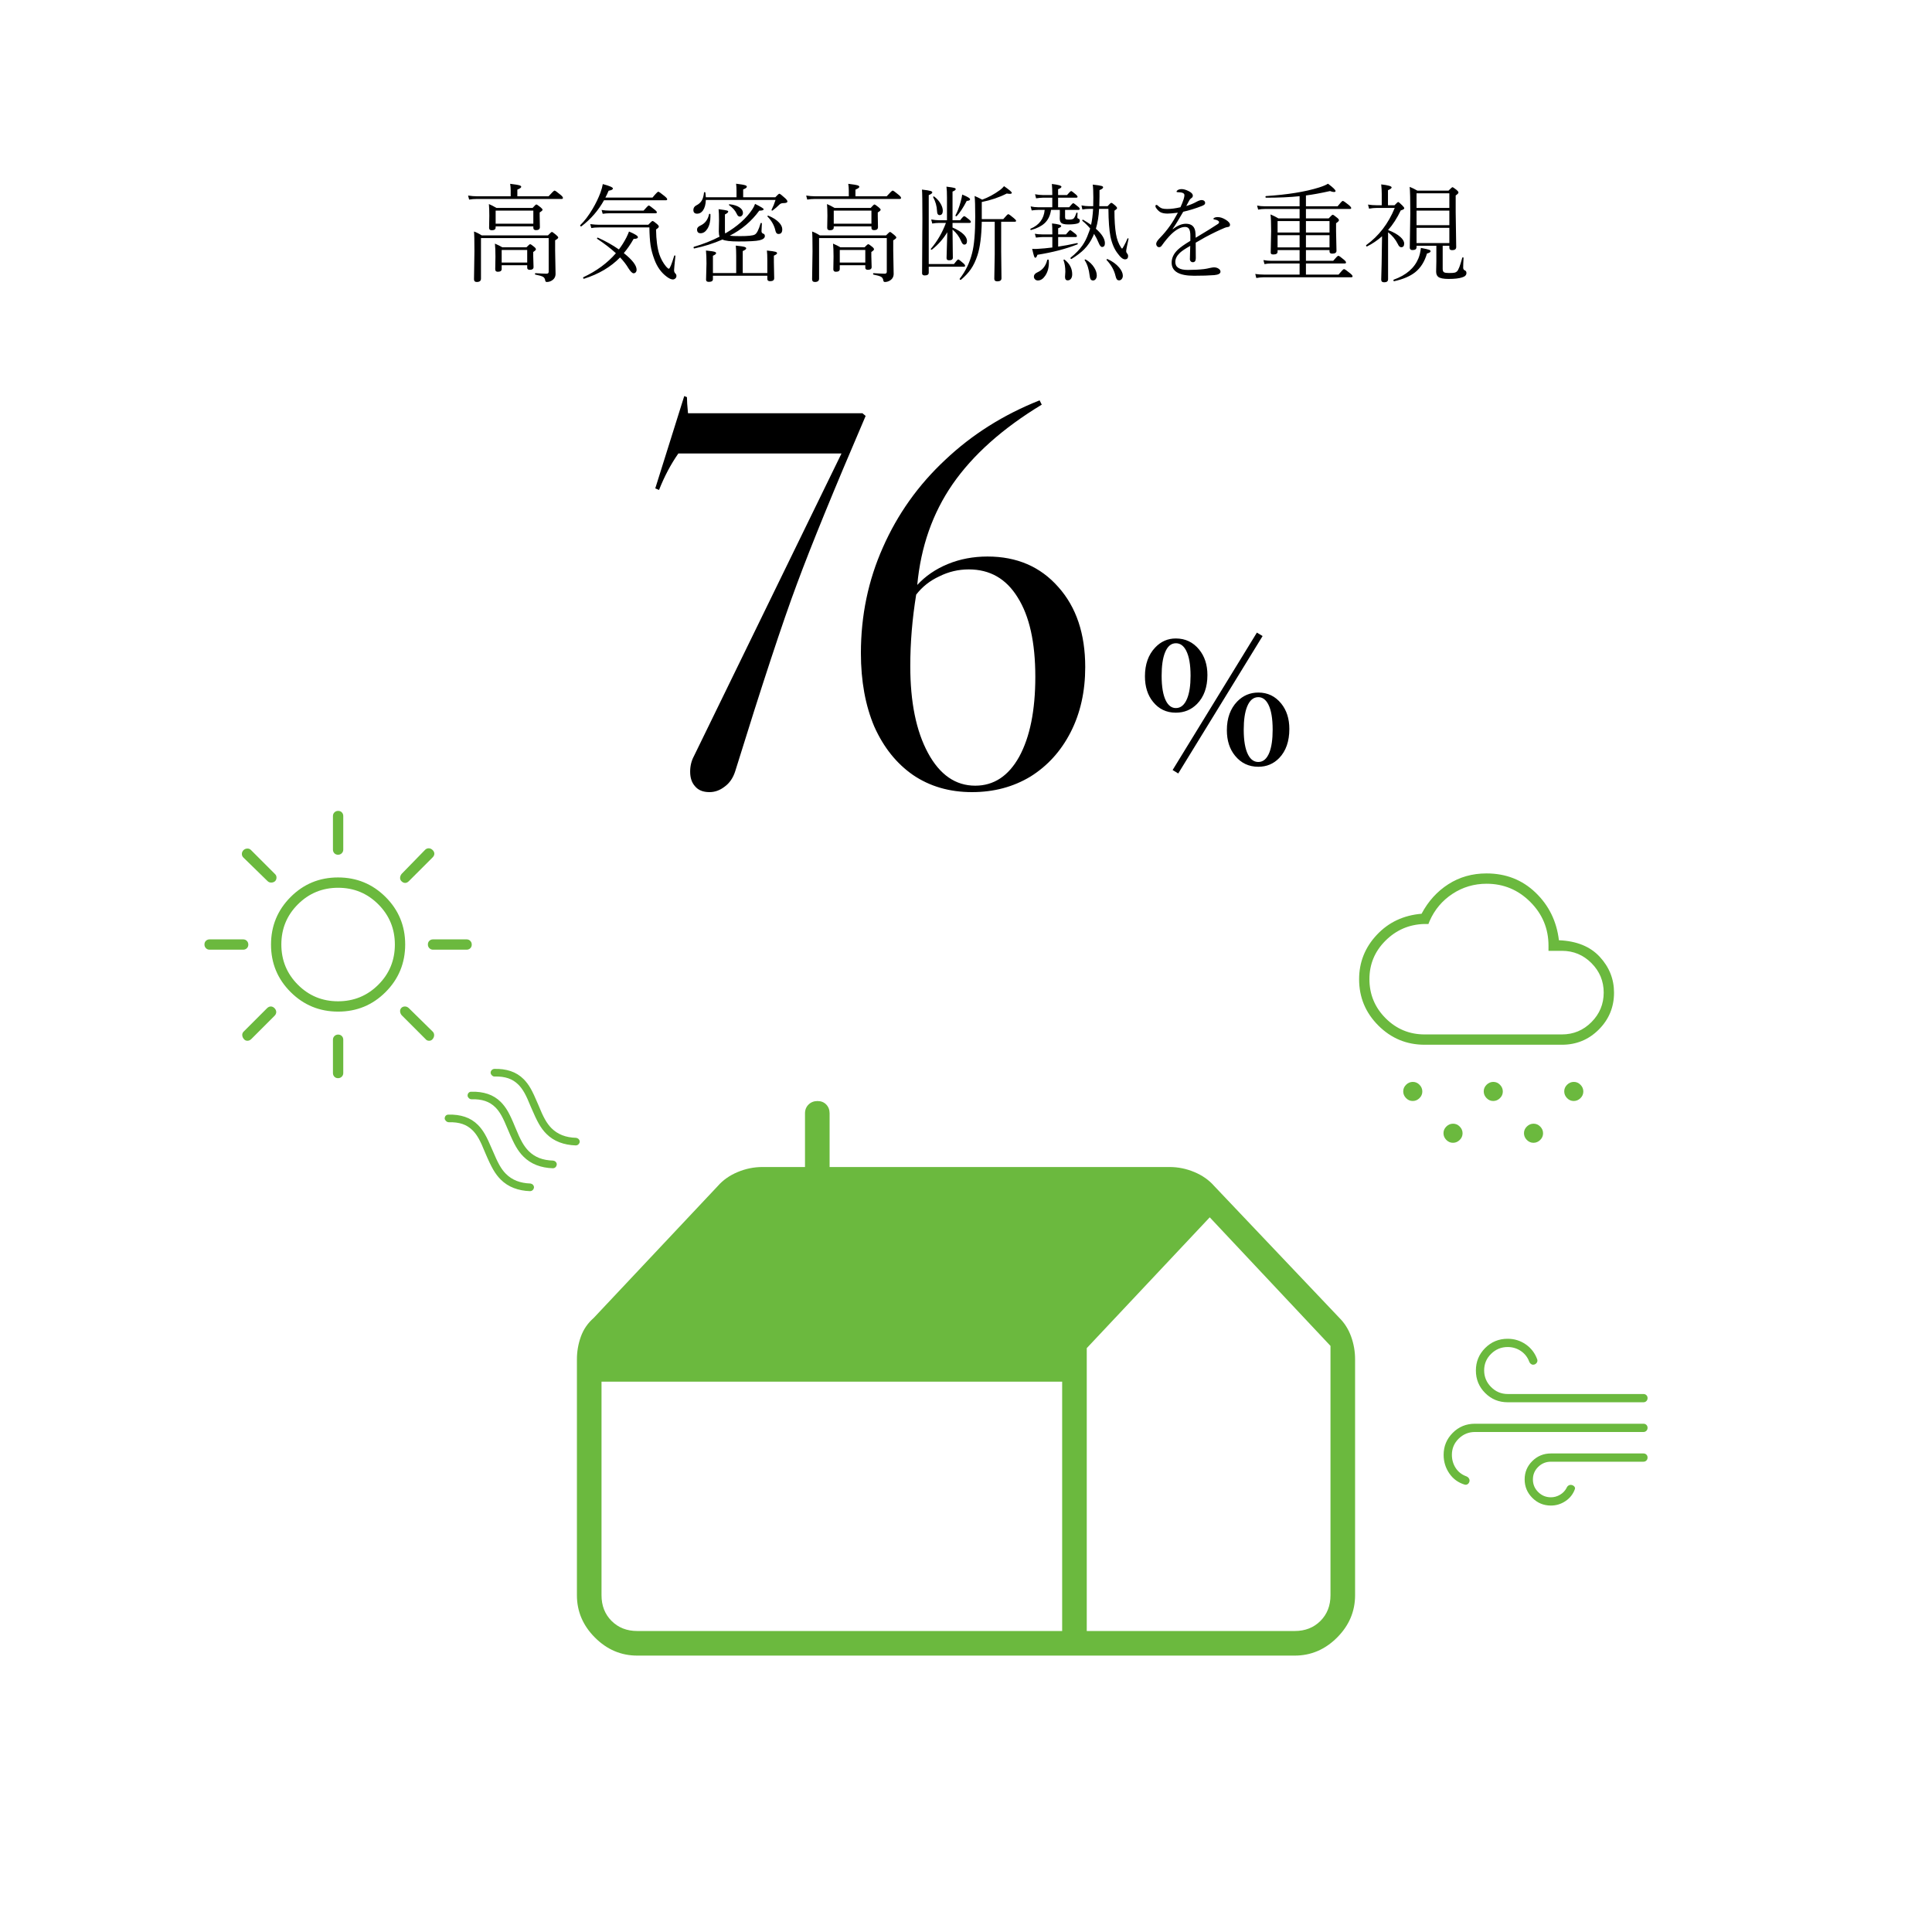 <svg width="360" height="360" viewBox="0 0 360 360" fill="none" xmlns="http://www.w3.org/2000/svg">
<rect x="0" y="0" width="360" height="360" fill="#333333" stroke="none"/>
<g clip-path="url(#clip0_215_558)">
<rect width="360" height="360" fill="white"/>
<path d="M98.236 49.418H93.481V50.121C93.481 50.466 93.24 50.639 92.758 50.639C92.439 50.639 92.279 50.486 92.279 50.18L92.318 47.797C92.318 46.755 92.286 45.954 92.221 45.395C92.781 45.635 93.24 45.863 93.598 46.078H98.1C98.471 45.694 98.695 45.502 98.773 45.502C98.891 45.502 99.144 45.668 99.535 46C99.75 46.169 99.857 46.322 99.857 46.459C99.857 46.576 99.691 46.742 99.359 46.957V47.719L99.418 49.76C99.418 50.105 99.184 50.277 98.715 50.277C98.396 50.277 98.236 50.144 98.236 49.877V49.418ZM98.236 48.92V46.576H93.481V48.92H98.236ZM99.379 42.182H92.357V42.377C92.357 42.728 92.117 42.904 91.635 42.904C91.303 42.904 91.137 42.758 91.137 42.465L91.176 40.199C91.176 39.281 91.15 38.555 91.098 38.022C91.488 38.184 91.96 38.425 92.514 38.744H99.242C99.62 38.315 99.851 38.1 99.936 38.1C100.033 38.1 100.294 38.272 100.717 38.617C100.971 38.825 101.098 38.982 101.098 39.086C101.098 39.203 100.919 39.369 100.561 39.584V40.287L100.6 42.328C100.6 42.699 100.359 42.885 99.877 42.885C99.545 42.885 99.379 42.738 99.379 42.445V42.182ZM99.379 41.684V39.242H92.357V41.684H99.379ZM95.16 36.576V35.531C95.16 35.095 95.128 34.669 95.062 34.252C95.961 34.356 96.55 34.454 96.83 34.545C97.025 34.61 97.123 34.701 97.123 34.818C97.123 34.962 96.882 35.134 96.4 35.336V36.576H102.221C102.859 35.867 103.227 35.512 103.324 35.512C103.448 35.512 103.819 35.772 104.438 36.293C104.743 36.54 104.896 36.736 104.896 36.879C104.896 37.009 104.812 37.074 104.643 37.074H88.861C88.334 37.074 87.852 37.113 87.416 37.191L87.221 36.44C87.82 36.531 88.367 36.576 88.861 36.576H95.16ZM89.76 43.861H102.104C102.514 43.432 102.758 43.217 102.836 43.217C102.921 43.217 103.188 43.406 103.637 43.783C103.891 43.998 104.018 44.158 104.018 44.262C104.018 44.385 103.826 44.558 103.441 44.779V46.703L103.52 51.02C103.52 51.586 103.272 52.012 102.777 52.299C102.504 52.462 102.204 52.543 101.879 52.543C101.723 52.543 101.628 52.455 101.596 52.279C101.557 51.947 101.417 51.713 101.176 51.576C100.935 51.44 100.463 51.303 99.76 51.166C99.708 51.153 99.682 51.111 99.682 51.039C99.682 50.948 99.714 50.902 99.779 50.902C100.788 50.967 101.475 51 101.84 51C102.107 51 102.24 50.88 102.24 50.639V44.359H89.623V51.918C89.623 52.335 89.363 52.543 88.842 52.543C88.497 52.543 88.324 52.37 88.324 52.025L88.402 46.84C88.402 44.841 88.376 43.607 88.324 43.139C88.799 43.308 89.278 43.549 89.76 43.861ZM115.32 46.478C115.822 45.834 116.29 45.089 116.727 44.242C116.961 43.76 117.12 43.393 117.205 43.139C118.312 43.607 118.865 43.956 118.865 44.184C118.865 44.405 118.598 44.516 118.064 44.516C117.492 45.525 116.883 46.407 116.238 47.162C117.827 48.425 118.621 49.457 118.621 50.258C118.621 50.466 118.562 50.632 118.445 50.756C118.341 50.867 118.214 50.922 118.064 50.922C117.817 50.922 117.495 50.609 117.098 49.984C116.72 49.333 116.202 48.66 115.545 47.963C113.813 49.747 111.574 51.072 108.826 51.938C108.813 51.938 108.803 51.938 108.797 51.938C108.706 51.938 108.66 51.872 108.66 51.742C108.66 51.697 108.673 51.667 108.699 51.654C111.173 50.495 113.195 49.005 114.764 47.182C113.781 46.283 112.622 45.391 111.287 44.506C111.261 44.493 111.248 44.47 111.248 44.438C111.248 44.333 111.297 44.281 111.395 44.281C111.408 44.281 111.417 44.285 111.424 44.291C112.843 44.929 114.142 45.658 115.32 46.478ZM112.801 36.82H121.58C122.186 36.085 122.547 35.717 122.664 35.717C122.762 35.717 123.149 35.99 123.826 36.537C124.158 36.81 124.324 37.006 124.324 37.123C124.324 37.253 124.236 37.318 124.061 37.318H112.547C111.486 39.226 110.083 40.844 108.338 42.172C108.325 42.178 108.312 42.182 108.299 42.182C108.169 42.182 108.104 42.12 108.104 41.996C108.104 41.977 108.11 41.96 108.123 41.947C108.904 41.199 109.669 40.193 110.418 38.93C111.023 37.908 111.512 36.898 111.883 35.902C112.104 35.284 112.251 34.75 112.322 34.301C113.579 34.633 114.207 34.906 114.207 35.121C114.207 35.31 113.94 35.45 113.406 35.541C113.204 36.029 113.003 36.456 112.801 36.82ZM112.303 39.838L112.098 39.125C112.579 39.203 113.081 39.242 113.602 39.242H119.92C120.473 38.604 120.799 38.285 120.896 38.285C120.981 38.285 121.336 38.539 121.961 39.047C122.254 39.275 122.4 39.447 122.4 39.565C122.4 39.682 122.309 39.74 122.127 39.74H113.602C113.172 39.74 112.739 39.773 112.303 39.838ZM125.623 47.68C125.643 47.595 125.691 47.566 125.77 47.592C125.828 47.611 125.854 47.657 125.848 47.728C125.685 49.272 125.604 50.141 125.604 50.336C125.604 50.59 125.678 50.792 125.828 50.941C125.971 51.065 126.043 51.225 126.043 51.42C126.043 51.615 125.968 51.778 125.818 51.908C125.688 52.019 125.542 52.074 125.379 52.074C125.086 52.074 124.721 51.915 124.285 51.596C123.23 50.834 122.443 49.74 121.922 48.315C121.59 47.435 121.355 46.557 121.219 45.678C121.095 44.812 121.023 43.712 121.004 42.377H111.639C111.053 42.377 110.568 42.416 110.184 42.494L109.979 41.762C110.643 41.84 111.189 41.879 111.619 41.879H120.799C121.242 41.41 121.502 41.176 121.58 41.176C121.71 41.176 121.99 41.365 122.42 41.742C122.648 41.938 122.762 42.097 122.762 42.221C122.762 42.357 122.589 42.536 122.244 42.758C122.277 44.711 122.482 46.257 122.859 47.397C123.146 48.243 123.566 49.001 124.119 49.672C124.354 49.939 124.523 50.072 124.627 50.072C124.809 50.072 125.141 49.275 125.623 47.68ZM135.139 43.5C137.385 42.191 139.064 40.697 140.178 39.018C140.399 38.692 140.572 38.35 140.695 37.992C141.763 38.526 142.297 38.855 142.297 38.978C142.297 39.161 142.023 39.252 141.477 39.252C140.038 41.225 138.205 42.781 135.979 43.92C136.337 43.972 136.971 43.998 137.883 43.998C139.374 43.998 140.288 43.904 140.627 43.715C141.005 43.539 141.369 42.839 141.721 41.615C141.74 41.563 141.779 41.537 141.838 41.537C141.923 41.537 141.965 41.576 141.965 41.654C141.919 42.507 141.896 42.979 141.896 43.07C141.896 43.305 141.997 43.458 142.199 43.529C142.414 43.594 142.521 43.747 142.521 43.988C142.521 44.353 142.183 44.617 141.506 44.779C140.874 44.922 139.572 44.994 137.6 44.994C136.096 44.994 135.103 44.874 134.621 44.633C132.967 45.355 131.219 45.909 129.377 46.293C129.286 46.306 129.24 46.241 129.24 46.098C129.24 46.039 129.26 46.003 129.299 45.99C131.005 45.495 132.6 44.864 134.084 44.096C133.986 43.855 133.938 43.529 133.938 43.119L133.977 41.098C133.977 40.121 133.951 39.415 133.898 38.978C134.751 39.089 135.279 39.174 135.48 39.232C135.624 39.272 135.695 39.333 135.695 39.418C135.695 39.587 135.49 39.766 135.08 39.955V43.08C135.08 43.275 135.1 43.415 135.139 43.5ZM131.525 36.762H137.238V35.56C137.238 35.053 137.212 34.61 137.16 34.232C138.039 34.337 138.612 34.434 138.879 34.525C139.068 34.59 139.162 34.682 139.162 34.799C139.162 34.962 138.934 35.128 138.479 35.297V36.762H144.465C144.875 36.319 145.126 36.098 145.217 36.098C145.334 36.098 145.702 36.381 146.32 36.947C146.587 37.195 146.721 37.393 146.721 37.543C146.721 37.745 146.473 37.846 145.979 37.846C145.673 37.846 145.432 37.93 145.256 38.1C144.885 38.477 144.452 38.852 143.957 39.223C143.938 39.236 143.915 39.242 143.889 39.242C143.804 39.242 143.762 39.206 143.762 39.135C143.762 39.115 143.765 39.099 143.771 39.086C144.064 38.507 144.309 37.898 144.504 37.26H131.525C131.493 38.1 131.314 38.751 130.988 39.213C130.702 39.617 130.34 39.818 129.904 39.818C129.436 39.818 129.201 39.59 129.201 39.135C129.201 38.751 129.38 38.464 129.738 38.275C130.227 38.035 130.581 37.709 130.803 37.299C130.992 36.947 131.118 36.472 131.184 35.873C131.19 35.821 131.226 35.795 131.291 35.795C131.382 35.795 131.431 35.828 131.438 35.893C131.464 36.094 131.493 36.384 131.525 36.762ZM132.844 50.883H137.18V47.68C137.18 46.853 137.154 46.215 137.102 45.766C137.961 45.85 138.518 45.935 138.771 46.02C138.954 46.085 139.045 46.172 139.045 46.283C139.045 46.426 138.83 46.592 138.4 46.781V50.883H142.98V48.539C142.98 47.725 142.954 47.107 142.902 46.684C143.736 46.768 144.27 46.846 144.504 46.918C144.699 46.977 144.797 47.065 144.797 47.182C144.797 47.312 144.598 47.465 144.201 47.641V48.881L144.26 51.84C144.26 52.211 144.006 52.397 143.498 52.397C143.153 52.397 142.98 52.257 142.98 51.977V51.381H132.844V52.025C132.844 52.357 132.59 52.523 132.082 52.523C131.737 52.523 131.564 52.39 131.564 52.123L131.643 49.086C131.643 48.07 131.61 47.27 131.545 46.684C132.378 46.762 132.915 46.84 133.156 46.918C133.345 46.977 133.439 47.065 133.439 47.182C133.439 47.318 133.241 47.478 132.844 47.66V50.883ZM135.861 38.236C135.835 38.217 135.822 38.194 135.822 38.168C135.822 38.083 135.861 38.047 135.939 38.06C136.753 38.145 137.391 38.353 137.854 38.685C138.244 38.965 138.439 39.291 138.439 39.662C138.439 39.87 138.374 40.043 138.244 40.18C138.133 40.297 138 40.355 137.844 40.355C137.616 40.355 137.434 40.196 137.297 39.877C137.01 39.245 136.532 38.699 135.861 38.236ZM143.02 40.355C143.007 40.342 143 40.323 143 40.297C143 40.219 143.042 40.18 143.127 40.18C143.14 40.18 143.153 40.183 143.166 40.19C144.025 40.541 144.686 40.961 145.148 41.449C145.559 41.872 145.764 42.302 145.764 42.738C145.764 43.311 145.529 43.598 145.061 43.598C144.761 43.598 144.569 43.386 144.484 42.963C144.276 42.012 143.788 41.143 143.02 40.355ZM132.121 39.916C132.128 39.864 132.167 39.838 132.238 39.838C132.329 39.838 132.375 39.87 132.375 39.935C132.382 40.066 132.385 40.193 132.385 40.316C132.385 41.273 132.186 42.058 131.789 42.67C131.444 43.197 131.031 43.461 130.549 43.461C130.106 43.461 129.885 43.227 129.885 42.758C129.885 42.465 130.09 42.224 130.5 42.035C131.366 41.645 131.906 40.938 132.121 39.916ZM161.236 49.418H156.48V50.121C156.48 50.466 156.24 50.639 155.758 50.639C155.439 50.639 155.279 50.486 155.279 50.18L155.318 47.797C155.318 46.755 155.286 45.954 155.221 45.395C155.781 45.635 156.24 45.863 156.598 46.078H161.1C161.471 45.694 161.695 45.502 161.773 45.502C161.891 45.502 162.145 45.668 162.535 46C162.75 46.169 162.857 46.322 162.857 46.459C162.857 46.576 162.691 46.742 162.359 46.957V47.719L162.418 49.76C162.418 50.105 162.184 50.277 161.715 50.277C161.396 50.277 161.236 50.144 161.236 49.877V49.418ZM161.236 48.92V46.576H156.48V48.92H161.236ZM162.379 42.182H155.357V42.377C155.357 42.728 155.117 42.904 154.635 42.904C154.303 42.904 154.137 42.758 154.137 42.465L154.176 40.199C154.176 39.281 154.15 38.555 154.098 38.022C154.488 38.184 154.96 38.425 155.514 38.744H162.242C162.62 38.315 162.851 38.1 162.936 38.1C163.033 38.1 163.294 38.272 163.717 38.617C163.971 38.825 164.098 38.982 164.098 39.086C164.098 39.203 163.919 39.369 163.561 39.584V40.287L163.6 42.328C163.6 42.699 163.359 42.885 162.877 42.885C162.545 42.885 162.379 42.738 162.379 42.445V42.182ZM162.379 41.684V39.242H155.357V41.684H162.379ZM158.16 36.576V35.531C158.16 35.095 158.128 34.669 158.062 34.252C158.961 34.356 159.55 34.454 159.83 34.545C160.025 34.61 160.123 34.701 160.123 34.818C160.123 34.962 159.882 35.134 159.4 35.336V36.576H165.221C165.859 35.867 166.227 35.512 166.324 35.512C166.448 35.512 166.819 35.772 167.438 36.293C167.743 36.54 167.896 36.736 167.896 36.879C167.896 37.009 167.812 37.074 167.643 37.074H151.861C151.334 37.074 150.852 37.113 150.416 37.191L150.221 36.44C150.82 36.531 151.367 36.576 151.861 36.576H158.16ZM152.76 43.861H165.104C165.514 43.432 165.758 43.217 165.836 43.217C165.921 43.217 166.188 43.406 166.637 43.783C166.891 43.998 167.018 44.158 167.018 44.262C167.018 44.385 166.826 44.558 166.441 44.779V46.703L166.52 51.02C166.52 51.586 166.272 52.012 165.777 52.299C165.504 52.462 165.204 52.543 164.879 52.543C164.723 52.543 164.628 52.455 164.596 52.279C164.557 51.947 164.417 51.713 164.176 51.576C163.935 51.44 163.463 51.303 162.76 51.166C162.708 51.153 162.682 51.111 162.682 51.039C162.682 50.948 162.714 50.902 162.779 50.902C163.788 50.967 164.475 51 164.84 51C165.107 51 165.24 50.88 165.24 50.639V44.359H152.623V51.918C152.623 52.335 152.363 52.543 151.842 52.543C151.497 52.543 151.324 52.37 151.324 52.025L151.402 46.84C151.402 44.841 151.376 43.607 151.324 43.139C151.799 43.308 152.278 43.549 152.76 43.861ZM177.49 41.537V42.397C178.421 42.794 179.124 43.233 179.6 43.715C179.99 44.118 180.186 44.512 180.186 44.897C180.186 45.352 180.013 45.58 179.668 45.58C179.453 45.58 179.261 45.365 179.092 44.935C178.747 44.102 178.213 43.383 177.49 42.777C177.497 44.118 177.51 45.375 177.529 46.547C177.542 47.38 177.549 47.872 177.549 48.022C177.549 48.34 177.318 48.5 176.855 48.5C176.536 48.5 176.377 48.367 176.377 48.1C176.377 48.041 176.423 46.433 176.514 43.275C175.752 44.532 174.795 45.613 173.643 46.518C173.623 46.531 173.6 46.537 173.574 46.537C173.483 46.537 173.438 46.495 173.438 46.41C173.438 46.391 173.444 46.371 173.457 46.352C174.642 44.971 175.576 43.367 176.26 41.537H174.951C174.561 41.537 174.147 41.576 173.711 41.654L173.516 40.893C174.056 40.99 174.535 41.039 174.951 41.039H176.455V36.82C176.455 35.909 176.423 35.228 176.357 34.779C177.152 34.877 177.653 34.958 177.861 35.023C178.011 35.075 178.086 35.147 178.086 35.238C178.086 35.388 177.887 35.541 177.49 35.697V41.039H178.906C179.297 40.531 179.551 40.277 179.668 40.277C179.766 40.277 180.065 40.482 180.566 40.893C180.794 41.075 180.908 41.225 180.908 41.342C180.908 41.472 180.817 41.537 180.635 41.537H177.49ZM186.553 41.322V46.82L186.611 51.85C186.611 52.234 186.351 52.426 185.83 52.426C185.459 52.426 185.273 52.266 185.273 51.947L185.352 47.387V41.322H182.939C182.887 44.005 182.62 46.085 182.139 47.562C181.813 48.578 181.396 49.45 180.889 50.18C180.42 50.85 179.814 51.498 179.072 52.123C179.059 52.136 179.04 52.143 179.014 52.143C178.883 52.143 178.818 52.087 178.818 51.977C178.818 51.957 178.825 51.938 178.838 51.918C179.925 50.531 180.693 48.94 181.143 47.143C181.527 45.671 181.719 43.419 181.719 40.385C181.719 38.458 181.68 37.169 181.602 36.518C182.031 36.693 182.503 36.921 183.018 37.201C184.124 36.81 185.238 36.208 186.357 35.395C186.644 35.173 186.888 34.939 187.09 34.691C188.053 35.355 188.535 35.769 188.535 35.932C188.535 36.055 188.411 36.117 188.164 36.117C188.014 36.117 187.826 36.098 187.598 36.059C186.198 36.775 184.645 37.302 182.939 37.641V40.824H186.953C187.467 40.212 187.773 39.906 187.871 39.906C187.988 39.906 188.337 40.154 188.916 40.648C189.196 40.876 189.336 41.042 189.336 41.147C189.336 41.264 189.242 41.322 189.053 41.322H186.553ZM173.057 49.203H177.754C178.184 48.63 178.451 48.344 178.555 48.344C178.652 48.344 178.958 48.572 179.473 49.027C179.714 49.229 179.834 49.395 179.834 49.525C179.834 49.643 179.749 49.701 179.58 49.701H173.057V50.805C173.057 51.15 172.809 51.322 172.314 51.322C171.982 51.322 171.816 51.189 171.816 50.922L171.875 40.785C171.875 37.621 171.849 35.801 171.797 35.326C172.617 35.417 173.158 35.505 173.418 35.59C173.62 35.655 173.721 35.746 173.721 35.863C173.721 36.007 173.499 36.172 173.057 36.361V49.203ZM173.877 36.742V36.713C173.877 36.635 173.919 36.596 174.004 36.596C174.03 36.596 174.049 36.602 174.062 36.615C174.596 37.012 175.013 37.484 175.312 38.031C175.553 38.474 175.674 38.878 175.674 39.242C175.674 39.802 175.475 40.082 175.078 40.082C174.772 40.082 174.613 39.822 174.6 39.301C174.561 38.402 174.32 37.55 173.877 36.742ZM178.262 40.277C178.242 40.29 178.219 40.297 178.193 40.297C178.089 40.297 178.037 40.251 178.037 40.16C178.037 40.141 178.04 40.124 178.047 40.111C178.411 39.441 178.727 38.614 178.994 37.631C179.15 37.051 179.251 36.592 179.297 36.254C180.273 36.645 180.762 36.938 180.762 37.133C180.762 37.315 180.553 37.416 180.137 37.435C179.486 38.692 178.861 39.639 178.262 40.277ZM203.305 41.898C203.487 41.085 203.614 40.092 203.686 38.92H202.943C202.52 38.92 202.1 38.959 201.684 39.037L201.518 38.275C202.025 38.373 202.501 38.422 202.943 38.422H203.705C203.718 38.09 203.725 37.536 203.725 36.762C203.725 35.707 203.689 34.919 203.617 34.398C204.47 34.49 205.02 34.574 205.268 34.652C205.456 34.711 205.551 34.792 205.551 34.897C205.551 35.079 205.326 35.255 204.877 35.424V36.576C204.877 37.058 204.864 37.673 204.838 38.422H206.381C206.739 38.005 206.973 37.797 207.084 37.797C207.188 37.797 207.429 37.963 207.807 38.295C208.035 38.497 208.148 38.66 208.148 38.783C208.148 38.887 207.986 39.047 207.66 39.262C207.66 41.02 207.755 42.458 207.943 43.578C208.113 44.581 208.425 45.424 208.881 46.107C208.965 46.251 209.034 46.322 209.086 46.322C209.138 46.322 209.278 46.107 209.506 45.678C209.714 45.294 209.91 44.88 210.092 44.438C210.105 44.411 210.128 44.398 210.16 44.398C210.186 44.398 210.206 44.402 210.219 44.408C210.271 44.434 210.294 44.47 210.287 44.516C209.994 45.837 209.848 46.592 209.848 46.781C209.848 46.964 209.923 47.136 210.072 47.299C210.163 47.41 210.209 47.543 210.209 47.699C210.209 48.116 210.014 48.324 209.623 48.324C209.245 48.324 208.812 47.986 208.324 47.309C207.673 46.508 207.204 45.434 206.918 44.086C206.684 42.895 206.557 41.172 206.537 38.92H204.799C204.734 40.274 204.535 41.508 204.203 42.621C205.323 43.604 205.883 44.503 205.883 45.316C205.883 45.785 205.704 46.02 205.346 46.02C205.131 46.02 204.916 45.753 204.701 45.219C204.486 44.678 204.206 44.132 203.861 43.578L203.686 43.998C203.262 44.942 202.706 45.762 202.016 46.459C201.423 47.051 200.642 47.647 199.672 48.246C199.665 48.253 199.656 48.256 199.643 48.256C199.525 48.256 199.467 48.194 199.467 48.07C199.467 48.044 199.477 48.022 199.496 48.002C200.414 47.273 201.143 46.521 201.684 45.746C202.139 45.095 202.517 44.34 202.816 43.48C202.914 43.253 203.021 42.953 203.139 42.582C202.709 42.068 202.227 41.592 201.693 41.156C201.674 41.137 201.664 41.114 201.664 41.088C201.664 40.99 201.706 40.941 201.791 40.941C201.804 40.941 201.817 40.945 201.83 40.951C202.41 41.296 202.901 41.612 203.305 41.898ZM198.461 39.115V40.434C198.461 40.655 198.507 40.792 198.598 40.844C198.682 40.896 198.865 40.922 199.145 40.922C199.568 40.922 199.861 40.863 200.023 40.746C200.206 40.583 200.385 40.232 200.561 39.691C200.58 39.639 200.619 39.613 200.678 39.613C200.749 39.613 200.785 39.646 200.785 39.711C200.759 40.023 200.746 40.277 200.746 40.473C200.746 40.616 200.805 40.704 200.922 40.736C201.111 40.782 201.205 40.915 201.205 41.137C201.205 41.391 201.059 41.56 200.766 41.645C200.355 41.762 199.783 41.82 199.047 41.82C198.389 41.82 197.953 41.723 197.738 41.527C197.556 41.358 197.465 41.068 197.465 40.658L197.484 39.897V39.115H195.844C195.701 40.157 195.3 40.984 194.643 41.596C194.057 42.136 193.223 42.556 192.143 42.855C192.13 42.855 192.12 42.855 192.113 42.855C192.029 42.855 191.986 42.803 191.986 42.699C191.986 42.654 192.006 42.624 192.045 42.611C193.64 41.941 194.512 40.775 194.662 39.115H193.383C193.057 39.115 192.676 39.148 192.24 39.213L192.045 38.461C192.52 38.565 192.966 38.617 193.383 38.617H196.078V36.84H194.281C194.008 36.84 193.601 36.879 193.061 36.957L192.865 36.195C193.386 36.293 193.858 36.342 194.281 36.342H196.078V36.039C196.078 35.473 196.052 34.887 196 34.281C197.191 34.418 197.787 34.59 197.787 34.799C197.787 34.949 197.579 35.102 197.162 35.258V36.342H198.822C199.245 35.847 199.506 35.6 199.604 35.6C199.688 35.6 199.988 35.821 200.502 36.264C200.691 36.433 200.785 36.566 200.785 36.664C200.785 36.781 200.697 36.84 200.521 36.84H197.162V38.617H199.223C199.639 38.109 199.893 37.855 199.984 37.855C200.069 37.855 200.382 38.083 200.922 38.539C201.098 38.676 201.186 38.809 201.186 38.94C201.186 39.057 201.091 39.115 200.902 39.115H198.461ZM196.088 46.117V44.174H194.203C193.995 44.174 193.604 44.206 193.031 44.272L192.826 43.559C193.275 43.637 193.734 43.676 194.203 43.676H196.088V43.393C196.088 42.65 196.068 42.065 196.029 41.635C197.175 41.758 197.748 41.918 197.748 42.113C197.748 42.25 197.556 42.39 197.172 42.533V43.676H198.627C199.07 43.142 199.33 42.875 199.408 42.875C199.48 42.875 199.792 43.096 200.346 43.539C200.561 43.715 200.668 43.868 200.668 43.998C200.668 44.115 200.58 44.174 200.404 44.174H197.172V45.951C198.161 45.815 199.333 45.596 200.688 45.297C200.779 45.284 200.824 45.333 200.824 45.443C200.824 45.495 200.805 45.525 200.766 45.531C198.624 46.378 196.137 47.025 193.305 47.475C193.194 47.846 193.061 48.031 192.904 48.031C192.826 48.031 192.751 47.934 192.68 47.738C192.602 47.517 192.484 47.061 192.328 46.371C192.491 46.384 192.637 46.391 192.768 46.391C192.885 46.391 193.031 46.387 193.207 46.381C194.184 46.329 195.144 46.241 196.088 46.117ZM195.141 48.441C195.147 48.389 195.189 48.363 195.268 48.363C195.359 48.363 195.411 48.396 195.424 48.461C195.437 48.617 195.443 48.773 195.443 48.93C195.443 49.9 195.212 50.72 194.75 51.391C194.359 51.97 193.907 52.26 193.393 52.26C193.165 52.26 192.979 52.182 192.836 52.025C192.712 51.889 192.65 51.726 192.65 51.537C192.65 51.205 192.875 50.938 193.324 50.736C194.255 50.32 194.861 49.555 195.141 48.441ZM202.123 48.5C202.11 48.487 202.104 48.471 202.104 48.451C202.104 48.38 202.152 48.344 202.25 48.344C202.276 48.344 202.299 48.35 202.318 48.363C202.982 48.747 203.507 49.245 203.891 49.857C204.21 50.372 204.369 50.867 204.369 51.342C204.369 51.628 204.291 51.863 204.135 52.045C204.005 52.188 203.855 52.26 203.686 52.26C203.471 52.26 203.314 52.185 203.217 52.035C203.139 51.905 203.08 51.68 203.041 51.361C202.904 50.17 202.598 49.216 202.123 48.5ZM206.205 48.461C206.192 48.441 206.186 48.422 206.186 48.402C206.186 48.318 206.238 48.275 206.342 48.275C206.355 48.275 206.371 48.279 206.391 48.285C207.276 48.682 207.992 49.203 208.539 49.848C208.995 50.395 209.223 50.906 209.223 51.381C209.223 51.628 209.148 51.84 208.998 52.016C208.868 52.165 208.715 52.24 208.539 52.24C208.35 52.24 208.207 52.178 208.109 52.055C208.012 51.931 207.927 51.713 207.855 51.4C207.608 50.339 207.058 49.359 206.205 48.461ZM198.178 48.5C198.171 48.487 198.168 48.474 198.168 48.461C198.168 48.396 198.21 48.363 198.295 48.363C198.334 48.363 198.367 48.376 198.393 48.402C199.324 49.132 199.789 50.036 199.789 51.117C199.789 51.475 199.704 51.758 199.535 51.967C199.385 52.149 199.19 52.24 198.949 52.24C198.617 52.24 198.451 52.025 198.451 51.596L198.51 50.619C198.51 49.825 198.399 49.118 198.178 48.5ZM219.48 39.633C218.562 39.743 217.921 39.799 217.557 39.799C216.997 39.799 216.554 39.711 216.229 39.535C215.936 39.372 215.659 39.099 215.398 38.715C215.333 38.604 215.301 38.513 215.301 38.441C215.301 38.266 215.359 38.178 215.477 38.178C215.574 38.178 215.682 38.24 215.799 38.363C216.059 38.611 216.326 38.773 216.6 38.852C216.808 38.91 217.101 38.94 217.479 38.94C218.201 38.94 219.028 38.832 219.959 38.617C220.18 38.148 220.382 37.641 220.564 37.094C220.656 36.788 220.701 36.544 220.701 36.361C220.701 35.997 220.288 35.815 219.461 35.815C219.311 35.815 219.236 35.782 219.236 35.717C219.236 35.613 219.311 35.512 219.461 35.414C219.656 35.297 219.9 35.238 220.193 35.238C220.532 35.238 220.929 35.346 221.385 35.56C221.971 35.834 222.264 36.133 222.264 36.459C222.264 36.654 222.182 36.801 222.02 36.898C221.818 37.029 221.645 37.24 221.502 37.533C221.424 37.683 221.271 37.969 221.043 38.393C221.759 38.171 222.371 37.921 222.879 37.641C223.309 37.4 223.65 37.279 223.904 37.279C224.106 37.279 224.272 37.335 224.402 37.445C224.507 37.543 224.559 37.654 224.559 37.777C224.559 37.934 224.507 38.054 224.402 38.139C224.318 38.217 224.158 38.301 223.924 38.393C222.778 38.842 221.629 39.197 220.477 39.457C219.689 40.837 219.031 41.905 218.504 42.66L218.543 42.699C219.396 42.029 220.21 41.693 220.984 41.693C222.111 41.693 222.703 42.289 222.762 43.48C222.788 43.8 222.801 44.073 222.801 44.301C224.715 43.155 226.095 42.299 226.941 41.732C227.085 41.635 227.156 41.521 227.156 41.391C227.156 41.3 227.098 41.215 226.98 41.137C226.798 41.013 226.564 40.932 226.277 40.893C226.16 40.873 226.102 40.834 226.102 40.775C226.102 40.678 226.193 40.596 226.375 40.531C226.525 40.479 226.701 40.453 226.902 40.453C227.365 40.453 227.856 40.613 228.377 40.932C228.924 41.27 229.197 41.586 229.197 41.879C229.197 42.133 229.064 42.273 228.797 42.299C228.569 42.331 228.37 42.383 228.201 42.455C227.153 42.891 225.939 43.477 224.559 44.213C224.35 44.33 224.044 44.506 223.641 44.74C223.224 44.975 222.944 45.134 222.801 45.219L222.82 48.1C222.82 48.607 222.638 48.861 222.273 48.861C222.117 48.861 221.984 48.806 221.873 48.695C221.769 48.591 221.717 48.467 221.717 48.324C221.717 48.103 221.727 47.719 221.746 47.172C221.766 46.618 221.779 46.166 221.785 45.815C220.88 46.322 220.236 46.755 219.852 47.113C219.285 47.654 219.002 48.22 219.002 48.812C219.002 49.802 219.773 50.297 221.316 50.297C222.436 50.297 223.445 50.245 224.344 50.141C224.695 50.095 225.06 50.027 225.438 49.935C225.789 49.857 226.043 49.818 226.199 49.818C226.57 49.818 226.876 49.913 227.117 50.102C227.319 50.251 227.42 50.424 227.42 50.619C227.42 50.977 227.033 51.192 226.258 51.264C225.281 51.342 224.021 51.381 222.479 51.381C219.705 51.381 218.318 50.567 218.318 48.94C218.318 48.06 218.706 47.253 219.48 46.518C219.943 46.081 220.717 45.535 221.805 44.877C221.805 44.473 221.805 44.193 221.805 44.037C221.818 43.34 221.723 42.859 221.521 42.592C221.365 42.39 221.134 42.289 220.828 42.289C220.06 42.289 219.21 42.728 218.279 43.607C217.687 44.187 217.088 44.903 216.482 45.756C216.346 45.958 216.176 46.059 215.975 46.059C215.825 46.059 215.695 45.993 215.584 45.863C215.486 45.746 215.438 45.606 215.438 45.443C215.438 45.19 215.63 44.861 216.014 44.457C216.795 43.656 217.469 42.849 218.035 42.035C218.491 41.391 218.973 40.59 219.48 39.633ZM243.342 46.596V48.598H248.42C248.941 47.973 249.26 47.66 249.377 47.66C249.501 47.66 249.846 47.901 250.412 48.383C250.679 48.604 250.812 48.777 250.812 48.9C250.812 49.031 250.728 49.096 250.559 49.096H243.342V51.166H249.416C249.982 50.482 250.321 50.141 250.432 50.141C250.562 50.141 250.943 50.401 251.574 50.922C251.88 51.169 252.033 51.358 252.033 51.488C252.033 51.605 251.949 51.664 251.779 51.664H235.52C235.077 51.664 234.602 51.71 234.094 51.801L233.898 51.049C234.432 51.127 234.979 51.166 235.539 51.166H242.16V49.096H236.838C236.408 49.096 236.001 49.135 235.617 49.213L235.422 48.461C235.943 48.552 236.421 48.598 236.857 48.598H242.16V46.596H238.059V46.898C238.059 47.243 237.798 47.416 237.277 47.416C237.076 47.416 236.939 47.383 236.867 47.318C236.809 47.26 236.779 47.152 236.779 46.996L236.857 43.06C236.857 41.596 236.818 40.56 236.74 39.955C237.3 40.19 237.792 40.437 238.215 40.697H242.16V38.94H235.715C235.266 38.94 234.839 38.978 234.436 39.057L234.24 38.305C234.689 38.396 235.181 38.441 235.715 38.441H242.16V36.557C240.422 36.745 238.335 36.84 235.9 36.84C235.835 36.84 235.803 36.785 235.803 36.674C235.803 36.583 235.829 36.537 235.881 36.537C239.924 36.27 243.225 35.736 245.783 34.935C246.538 34.695 247.095 34.46 247.453 34.232C248.391 34.929 248.859 35.385 248.859 35.6C248.859 35.717 248.758 35.775 248.557 35.775C248.368 35.775 248.127 35.717 247.834 35.6C246.089 35.99 244.592 36.264 243.342 36.42V38.441H249.24C249.774 37.771 250.093 37.435 250.197 37.435C250.327 37.435 250.695 37.683 251.301 38.178C251.62 38.445 251.779 38.64 251.779 38.764C251.779 38.881 251.691 38.94 251.516 38.94H243.342V40.697H247.58C247.99 40.242 248.241 40.014 248.332 40.014C248.436 40.014 248.716 40.206 249.172 40.59C249.387 40.759 249.494 40.909 249.494 41.039C249.494 41.169 249.315 41.355 248.957 41.596V43.06L249.035 46.742C249.035 47.087 248.768 47.26 248.234 47.26C247.902 47.26 247.736 47.126 247.736 46.859V46.596H243.342ZM243.342 46.098H247.736V43.822H243.342V46.098ZM243.342 43.324H247.736V41.195H243.342V43.324ZM238.059 46.098H242.16V43.822H238.059V46.098ZM238.059 43.324H242.16V41.195H238.059V43.324ZM257.525 44.027C256.66 44.789 255.732 45.417 254.742 45.912C254.729 45.919 254.716 45.922 254.703 45.922C254.599 45.922 254.547 45.86 254.547 45.736C254.547 45.71 254.557 45.688 254.576 45.668C256.933 43.962 258.704 41.654 259.889 38.744H256.568C256.1 38.744 255.611 38.79 255.104 38.881L254.908 38.119C255.436 38.204 255.989 38.246 256.568 38.246H257.467V36.147C257.467 35.593 257.434 34.997 257.369 34.359C258.665 34.509 259.312 34.698 259.312 34.926C259.312 35.075 259.085 35.248 258.629 35.443V38.246H259.85C260.234 37.842 260.458 37.641 260.523 37.641C260.621 37.641 260.882 37.855 261.305 38.285C261.546 38.526 261.666 38.699 261.666 38.803C261.666 38.953 261.448 39.086 261.012 39.203C260.322 40.648 259.534 41.869 258.648 42.865C259.638 43.243 260.4 43.672 260.934 44.154C261.409 44.578 261.646 44.988 261.646 45.385C261.646 45.84 261.461 46.068 261.09 46.068C260.849 46.068 260.641 45.87 260.465 45.473C260.035 44.607 259.43 43.878 258.648 43.285V52.025C258.648 52.41 258.408 52.602 257.926 52.602C257.555 52.602 257.369 52.435 257.369 52.103C257.369 52.058 257.376 51.817 257.389 51.381C257.434 50.04 257.467 48.386 257.486 46.42C257.486 45.886 257.499 45.089 257.525 44.027ZM268.824 45.795V50.102C268.824 50.427 268.909 50.639 269.078 50.736C269.234 50.828 269.537 50.873 269.986 50.873C270.501 50.873 270.855 50.85 271.051 50.805C271.22 50.766 271.367 50.688 271.49 50.57C271.764 50.316 272.089 49.47 272.467 48.031C272.486 47.979 272.529 47.953 272.594 47.953C272.672 47.953 272.711 47.986 272.711 48.051C272.665 48.871 272.643 49.48 272.643 49.877C272.643 50.131 272.743 50.297 272.945 50.375C273.147 50.453 273.248 50.619 273.248 50.873C273.248 51.264 272.975 51.537 272.428 51.693C271.868 51.882 271.028 51.977 269.908 51.977C268.977 51.977 268.342 51.85 268.004 51.596C267.737 51.387 267.604 51.055 267.604 50.6L267.643 48.715V45.795H263.951V46.059C263.951 46.417 263.704 46.596 263.209 46.596C262.864 46.596 262.691 46.449 262.691 46.156L262.789 39.799C262.789 37.175 262.75 35.515 262.672 34.818C263.147 35.007 263.626 35.242 264.107 35.522H269.908C270.331 35.092 270.576 34.877 270.641 34.877C270.725 34.877 270.986 35.05 271.422 35.395C271.65 35.596 271.764 35.753 271.764 35.863C271.764 36.007 271.591 36.192 271.246 36.42V39.525L271.344 46.039C271.344 46.423 271.09 46.615 270.582 46.615C270.237 46.615 270.064 46.462 270.064 46.156V45.795H268.824ZM270.064 45.297V42.455H263.951V45.297H270.064ZM270.064 41.957V39.242H263.951V41.957H270.064ZM270.064 38.744V36.02H263.951V38.744H270.064ZM259.801 52.397C259.697 52.416 259.645 52.351 259.645 52.201C259.645 52.156 259.664 52.126 259.703 52.113C262.021 51.28 263.554 49.955 264.303 48.139C264.524 47.598 264.677 46.95 264.762 46.195C265.569 46.345 266.083 46.462 266.305 46.547C266.48 46.612 266.568 46.703 266.568 46.82C266.568 46.983 266.344 47.123 265.895 47.24C265.452 48.757 264.716 49.922 263.688 50.736C262.757 51.472 261.461 52.025 259.801 52.397Z" fill="black"/>
<path d="M161.3 77.5C155.433 91.167 151.167 101.6 148.5 108.8C145.833 115.933 142 127.567 137 143.7C136.6 144.967 135.933 145.933 135 146.6C134.133 147.267 133.2 147.6 132.2 147.6C131 147.6 130.1 147.233 129.5 146.5C128.9 145.833 128.6 144.933 128.6 143.8C128.6 142.733 128.833 141.767 129.3 140.9L156.8 84.5H126.4C125 86.5 123.8 88.767 122.8 91.3L122.1 91L127.5 73.8L128 74C128 74.667 128.067 75.667 128.2 77H160.7L161.3 77.5ZM181.116 147.6C176.916 147.6 173.249 146.533 170.116 144.4C167.049 142.267 164.649 139.267 162.916 135.4C161.249 131.467 160.416 126.9 160.416 121.7C160.416 114.7 161.782 108.133 164.516 102C167.249 95.8 171.116 90.367 176.116 85.7C181.116 80.967 186.982 77.267 193.716 74.6L194.116 75.4C186.849 79.8 181.316 84.733 177.516 90.2C173.782 95.6 171.582 101.867 170.916 109C172.449 107.333 174.349 106.033 176.616 105.1C178.882 104.167 181.349 103.7 184.016 103.7C189.482 103.7 193.882 105.6 197.216 109.4C200.549 113.133 202.216 118.1 202.216 124.3C202.216 128.833 201.316 132.867 199.516 136.4C197.716 139.933 195.216 142.7 192.016 144.7C188.816 146.633 185.182 147.6 181.116 147.6ZM181.716 146.4C185.182 146.4 187.916 144.6 189.916 141C191.916 137.333 192.916 132.367 192.916 126.1C192.916 119.7 191.816 114.767 189.616 111.3C187.482 107.833 184.449 106.1 180.516 106.1C178.582 106.1 176.749 106.533 175.016 107.4C173.282 108.2 171.849 109.333 170.716 110.8C169.982 115.333 169.616 119.767 169.616 124.1C169.616 130.833 170.716 136.233 172.916 140.3C175.116 144.367 178.049 146.4 181.716 146.4Z" fill="black"/>
<path d="M219.094 118.969C220.865 118.969 222.312 119.656 223.438 121.031C224.469 122.292 224.984 123.875 224.984 125.781C224.984 128.062 224.339 129.859 223.047 131.172C221.974 132.255 220.656 132.797 219.094 132.797C217.344 132.797 215.927 132.12 214.844 130.766C213.844 129.536 213.344 127.953 213.344 126.016C213.344 123.786 213.979 122 215.25 120.656C216.312 119.531 217.594 118.969 219.094 118.969ZM219.109 119.859C218.203 119.859 217.521 120.453 217.062 121.641C216.656 122.672 216.453 124.099 216.453 125.922C216.453 127.974 216.719 129.526 217.25 130.578C217.708 131.484 218.328 131.938 219.109 131.938C220.026 131.938 220.724 131.349 221.203 130.172C221.63 129.13 221.844 127.714 221.844 125.922C221.844 123.849 221.568 122.281 221.016 121.219C220.547 120.312 219.911 119.859 219.109 119.859ZM219.547 144.125L218.5 143.484L234.203 117.875L235.266 118.516L219.547 144.125ZM234.469 129.047C236.208 129.047 237.63 129.729 238.734 131.094C239.745 132.344 240.25 133.922 240.25 135.828C240.25 138.13 239.62 139.938 238.359 141.25C237.307 142.333 236.01 142.875 234.469 142.875C232.698 142.875 231.255 142.193 230.141 140.828C229.12 139.589 228.609 138 228.609 136.062C228.609 133.823 229.255 132.036 230.547 130.703C231.63 129.599 232.938 129.047 234.469 129.047ZM234.469 129.906C233.542 129.906 232.844 130.5 232.375 131.688C231.958 132.729 231.75 134.156 231.75 135.969C231.75 138.021 232.021 139.573 232.562 140.625C233.031 141.531 233.667 141.984 234.469 141.984C235.375 141.984 236.062 141.396 236.531 140.219C236.938 139.177 237.141 137.76 237.141 135.969C237.141 133.896 236.875 132.333 236.344 131.281C235.875 130.365 235.25 129.906 234.469 129.906Z" fill="black"/>
<mask id="mask0_215_558" style="mask-type:alpha" maskUnits="userSpaceOnUse" x="80" y="161" width="200" height="200">
<rect x="80" y="161" width="200" height="200" fill="#D9D9D9"/>
</mask>
<g mask="url(#mask0_215_558)">
<path d="M118.75 308.497C115.73 308.497 113.1 307.377 110.861 305.137C108.621 302.898 107.5 300.268 107.5 297.247V253.289C107.5 251.839 107.744 250.435 108.23 249.077C108.716 247.718 109.514 246.553 110.625 245.581L133.75 220.997C134.723 219.886 135.957 219.018 137.455 218.393C138.952 217.768 140.495 217.456 142.084 217.456H150V207.456C150 206.796 150.221 206.249 150.663 205.814C151.103 205.381 151.659 205.164 152.33 205.164C152.999 205.164 153.542 205.381 153.959 205.814C154.375 206.249 154.584 206.796 154.584 207.456V217.456H217.917C219.506 217.456 221.049 217.768 222.546 218.393C224.044 219.018 225.278 219.886 226.25 220.997L249.584 245.581C250.556 246.553 251.285 247.718 251.771 249.077C252.257 250.435 252.5 251.839 252.5 253.289V297.247C252.5 300.268 251.381 302.898 249.142 305.137C246.902 307.377 244.271 308.497 241.251 308.497H118.75ZM202.501 303.914H241.251C243.195 303.914 244.792 303.289 246.042 302.039C247.292 300.789 247.917 299.192 247.917 297.247V250.789L225.417 226.831L202.501 251.206V303.914ZM197.917 303.914V257.456H112.084V297.247C112.084 299.192 112.709 300.789 113.959 302.039C115.209 303.289 116.806 303.914 118.75 303.914H197.917Z" fill="#6BB93E"/>
</g>
<mask id="mask1_215_558" style="mask-type:alpha" maskUnits="userSpaceOnUse" x="33" y="146" width="60" height="60">
<rect x="33" y="146" width="60" height="60" fill="#D9D9D9"/>
</mask>
<g mask="url(#mask1_215_558)">
<path d="M62.987 159.269C62.71 159.269 62.483 159.177 62.305 158.992C62.128 158.808 62.039 158.579 62.039 158.307V152.057C62.039 151.784 62.133 151.556 62.319 151.372C62.506 151.188 62.738 151.096 63.014 151.096C63.29 151.096 63.517 151.188 63.695 151.372C63.873 151.556 63.962 151.784 63.962 152.057V158.307C63.962 158.579 63.868 158.808 63.682 158.992C63.495 159.177 63.263 159.269 62.987 159.269ZM74.804 164.196C74.621 164.014 74.537 163.794 74.554 163.536C74.569 163.279 74.669 163.041 74.852 162.821L79.174 158.389C79.372 158.174 79.607 158.067 79.88 158.067C80.153 158.067 80.4 158.178 80.622 158.399C80.829 158.607 80.933 158.833 80.933 159.076C80.933 159.32 80.826 159.549 80.611 159.764L76.179 164.196C75.964 164.411 75.734 164.519 75.491 164.519C75.247 164.519 75.018 164.411 74.804 164.196ZM80.693 176.961C80.42 176.961 80.192 176.867 80.008 176.681C79.823 176.494 79.731 176.262 79.731 175.986C79.731 175.709 79.823 175.482 80.008 175.304C80.192 175.127 80.42 175.038 80.693 175.038H86.943C87.215 175.038 87.444 175.132 87.628 175.318C87.812 175.505 87.904 175.737 87.904 176.013C87.904 176.289 87.812 176.517 87.628 176.694C87.444 176.872 87.215 176.961 86.943 176.961H80.693ZM62.987 200.903C62.71 200.903 62.483 200.811 62.305 200.627C62.128 200.443 62.039 200.214 62.039 199.942V193.74C62.039 193.468 62.133 193.239 62.319 193.054C62.506 192.87 62.738 192.778 63.014 192.778C63.29 192.778 63.517 192.87 63.695 193.054C63.873 193.239 63.962 193.468 63.962 193.74V199.942C63.962 200.214 63.868 200.443 63.682 200.627C63.495 200.811 63.263 200.903 62.987 200.903ZM49.87 164.196L45.39 159.826C45.175 159.633 45.068 159.398 45.068 159.123C45.068 158.848 45.176 158.603 45.394 158.389C45.606 158.206 45.844 158.115 46.109 158.115C46.374 158.115 46.593 158.206 46.765 158.389L51.245 162.869C51.428 163.042 51.52 163.26 51.52 163.525C51.52 163.79 51.432 164.014 51.255 164.196C51.051 164.37 50.812 164.456 50.539 164.456C50.267 164.456 50.044 164.37 49.87 164.196ZM79.284 193.61L74.852 189.178C74.669 188.958 74.569 188.72 74.554 188.463C74.537 188.205 74.617 187.985 74.794 187.803C74.971 187.629 75.192 187.543 75.458 187.543C75.723 187.543 75.964 187.645 76.179 187.851L80.625 192.221C80.808 192.403 80.898 192.626 80.896 192.889C80.894 193.152 80.801 193.395 80.617 193.616C80.449 193.827 80.227 193.932 79.953 193.932C79.679 193.932 79.456 193.825 79.284 193.61ZM39.058 176.961C38.785 176.961 38.557 176.867 38.373 176.681C38.189 176.494 38.097 176.262 38.097 175.986C38.097 175.709 38.189 175.482 38.373 175.304C38.557 175.127 38.785 175.038 39.058 175.038H45.308C45.58 175.038 45.809 175.132 45.993 175.318C46.178 175.505 46.27 175.737 46.27 176.013C46.27 176.289 46.178 176.517 45.993 176.694C45.809 176.872 45.58 176.961 45.308 176.961H39.058ZM45.438 193.606C45.255 193.394 45.156 193.158 45.14 192.898C45.124 192.639 45.207 192.418 45.39 192.235L49.774 187.851C49.99 187.645 50.219 187.543 50.462 187.543C50.706 187.543 50.935 187.646 51.149 187.854C51.364 188.08 51.472 188.322 51.472 188.579C51.472 188.837 51.364 189.073 51.149 189.288L46.827 193.61C46.607 193.825 46.363 193.932 46.096 193.932C45.829 193.932 45.61 193.823 45.438 193.606ZM63.012 188.499C59.542 188.499 56.59 187.285 54.154 184.857C51.718 182.429 50.5 179.48 50.5 176.011C50.5 172.542 51.715 169.589 54.143 167.153C56.571 164.717 59.52 163.499 62.989 163.499C66.458 163.499 69.411 164.714 71.847 167.142C74.282 169.57 75.5 172.519 75.5 175.988C75.5 179.457 74.286 182.41 71.858 184.846C69.43 187.282 66.481 188.499 63.012 188.499ZM62.993 186.576C65.93 186.576 68.429 185.549 70.489 183.495C72.548 181.441 73.577 178.945 73.577 176.007C73.577 173.069 72.55 170.571 70.496 168.511C68.442 166.452 65.946 165.423 63.008 165.423C60.07 165.423 57.572 166.45 55.512 168.504C53.453 170.558 52.424 173.054 52.424 175.992C52.424 178.929 53.451 181.428 55.505 183.488C57.559 185.547 60.055 186.576 62.993 186.576Z" fill="#6BB93E"/>
</g>
<mask id="mask2_215_558" style="mask-type:alpha" maskUnits="userSpaceOnUse" x="264" y="242" width="48" height="48">
<rect width="48" height="48" transform="matrix(-1 0 0 1 312 242)" fill="#D9D9D9"/>
</mask>
<g mask="url(#mask2_215_558)">
<path d="M288.988 280.538C289.973 280.538 290.879 280.261 291.707 279.707C292.536 279.153 293.117 278.414 293.45 277.488C293.524 277.285 293.474 277.101 293.298 276.934C293.122 276.767 292.904 276.684 292.642 276.684C292.493 276.684 292.346 276.738 292.201 276.847C292.057 276.956 291.952 277.105 291.888 277.292C291.611 277.81 291.207 278.224 290.675 278.534C290.143 278.844 289.58 278.999 288.988 278.999C288.065 278.999 287.275 278.674 286.619 278.023C285.963 277.373 285.635 276.59 285.635 275.675C285.635 274.761 285.963 273.981 286.619 273.336C287.275 272.691 288.065 272.368 288.988 272.368H306.231C306.45 272.368 306.633 272.294 306.78 272.146C306.927 271.997 307 271.812 307 271.59C307 271.368 306.927 271.186 306.78 271.043C306.633 270.901 306.45 270.83 306.231 270.83H288.988C287.634 270.83 286.48 271.302 285.527 272.244C284.573 273.186 284.096 274.327 284.096 275.666C284.096 277.005 284.573 278.152 285.527 279.106C286.48 280.061 287.634 280.538 288.988 280.538ZM306.231 261.292C306.45 261.292 306.633 261.218 306.78 261.069C306.927 260.92 307 260.735 307 260.513C307 260.291 306.927 260.109 306.78 259.967C306.633 259.825 306.45 259.753 306.231 259.753H280.927C279.733 259.753 278.704 259.32 277.842 258.452C276.981 257.585 276.55 256.551 276.55 255.349C276.55 254.147 276.981 253.121 277.842 252.272C278.704 251.424 279.733 250.999 280.927 250.999C281.838 250.999 282.657 251.244 283.385 251.734C284.113 252.224 284.632 252.883 284.942 253.711C284.999 253.873 285.094 254.01 285.228 254.122C285.362 254.235 285.505 254.292 285.658 254.292C285.923 254.292 286.139 254.191 286.305 253.99C286.471 253.789 286.517 253.561 286.442 253.307C286.024 252.14 285.313 251.208 284.309 250.509C283.306 249.81 282.178 249.461 280.927 249.461C279.283 249.461 277.886 250.036 276.736 251.186C275.586 252.336 275.011 253.733 275.011 255.376C275.011 257.02 275.586 258.417 276.736 259.567C277.886 260.717 279.283 261.292 280.927 261.292H306.231ZM272.961 276.649C273.215 276.69 273.424 276.627 273.586 276.459C273.749 276.291 273.831 276.089 273.831 275.853C273.831 275.699 273.774 275.549 273.661 275.403C273.549 275.257 273.412 275.156 273.25 275.099C272.388 274.789 271.721 274.27 271.248 273.542C270.775 272.815 270.539 271.995 270.539 271.084C270.539 269.905 270.961 268.901 271.806 268.072C272.652 267.244 273.66 266.83 274.831 266.83H306.231C306.45 266.83 306.633 266.756 306.78 266.607C306.927 266.459 307 266.273 307 266.051C307 265.829 306.927 265.647 306.78 265.505C306.633 265.363 306.45 265.292 306.231 265.292H274.831C273.201 265.292 271.821 265.859 270.692 266.994C269.564 268.129 269 269.492 269 271.084C269 272.369 269.356 273.528 270.067 274.561C270.779 275.594 271.743 276.29 272.961 276.649Z" fill="#6BB93E"/>
</g>
<mask id="mask3_215_558" style="mask-type:alpha" maskUnits="userSpaceOnUse" x="247" y="159" width="60" height="60">
<rect x="247" y="159" width="60" height="60" fill="#D9D9D9"/>
</mask>
<g mask="url(#mask3_215_558)">
<path d="M263.239 205.154C262.762 205.154 262.348 204.975 261.998 204.617C261.647 204.259 261.471 203.841 261.471 203.364C261.471 202.887 261.65 202.473 262.008 202.123C262.366 201.772 262.784 201.596 263.261 201.596C263.738 201.596 264.152 201.775 264.503 202.133C264.853 202.491 265.029 202.909 265.029 203.386C265.029 203.863 264.85 204.277 264.492 204.628C264.134 204.978 263.716 205.154 263.239 205.154ZM270.739 212.943C270.262 212.943 269.848 212.763 269.498 212.405C269.147 212.047 268.971 211.629 268.971 211.153C268.971 210.676 269.15 210.262 269.508 209.911C269.866 209.56 270.284 209.384 270.761 209.384C271.238 209.384 271.652 209.564 272.003 209.922C272.353 210.28 272.529 210.698 272.529 211.174C272.529 211.651 272.35 212.065 271.992 212.416C271.634 212.767 271.216 212.943 270.739 212.943ZM278.239 205.154C277.762 205.154 277.348 204.975 276.997 204.617C276.647 204.259 276.471 203.841 276.471 203.364C276.471 202.887 276.65 202.473 277.008 202.123C277.366 201.772 277.784 201.596 278.261 201.596C278.738 201.596 279.152 201.775 279.502 202.133C279.853 202.491 280.029 202.909 280.029 203.386C280.029 203.863 279.85 204.277 279.492 204.628C279.134 204.978 278.716 205.154 278.239 205.154ZM293.239 205.154C292.762 205.154 292.348 204.975 291.998 204.617C291.647 204.259 291.471 203.841 291.471 203.364C291.471 202.887 291.65 202.473 292.008 202.123C292.366 201.772 292.784 201.596 293.261 201.596C293.738 201.596 294.152 201.775 294.502 202.133C294.853 202.491 295.029 202.909 295.029 203.386C295.029 203.863 294.85 204.277 294.492 204.628C294.134 204.978 293.716 205.154 293.239 205.154ZM285.739 212.943C285.262 212.943 284.848 212.763 284.498 212.405C284.147 212.047 283.971 211.629 283.971 211.153C283.971 210.676 284.15 210.262 284.508 209.911C284.866 209.56 285.284 209.384 285.761 209.384C286.238 209.384 286.652 209.564 287.002 209.922C287.353 210.28 287.529 210.698 287.529 211.174C287.529 211.651 287.35 212.065 286.992 212.416C286.634 212.767 286.216 212.943 285.739 212.943ZM265.461 194.673C262.098 194.673 259.222 193.48 256.834 191.093C254.445 188.705 253.25 185.832 253.25 182.472C253.25 179.301 254.347 176.545 256.541 174.202C258.735 171.859 261.518 170.546 264.889 170.264C266.129 167.929 267.794 166.093 269.884 164.756C271.974 163.419 274.342 162.75 276.987 162.75C280.595 162.75 283.64 163.94 286.123 166.32C288.605 168.7 290.058 171.66 290.481 175.202C293.772 175.336 296.307 176.363 298.084 178.281C299.861 180.2 300.75 182.43 300.75 184.972C300.75 187.657 299.806 189.945 297.918 191.836C296.029 193.728 293.736 194.673 291.039 194.673H265.461ZM265.461 192.75H291.039C293.19 192.75 295.026 191.985 296.546 190.454C298.067 188.924 298.827 187.091 298.827 184.954C298.827 182.818 298.067 180.987 296.546 179.461C295.026 177.936 293.19 177.173 291.039 177.173H288.539V176.211C288.539 173.038 287.408 170.321 285.147 168.062C282.887 165.803 280.173 164.673 277.006 164.673C274.682 164.673 272.565 165.299 270.655 166.552C268.745 167.805 267.321 169.496 266.384 171.625L266.166 172.173H265.328C262.534 172.268 260.143 173.307 258.155 175.29C256.167 177.273 255.173 179.66 255.173 182.451C255.173 185.29 256.177 187.717 258.186 189.73C260.195 191.743 262.62 192.75 265.461 192.75Z" fill="#6BB93E"/>
</g>
<mask id="mask4_215_558" style="mask-type:alpha" maskUnits="userSpaceOnUse" x="74" y="189" width="43" height="43">
<rect x="74.297" y="210.51" width="30" height="30" transform="rotate(-45 74.297 210.51)" fill="#D9D9D9"/>
</mask>
<g mask="url(#mask4_215_558)">
<path d="M103.747 217.007C103.732 217.103 103.706 217.191 103.669 217.271C103.631 217.35 103.583 217.419 103.523 217.479C103.46 217.542 103.39 217.591 103.313 217.627C103.235 217.662 103.142 217.683 103.035 217.689C101.916 217.654 100.895 217.457 99.971 217.1C99.047 216.742 98.232 216.21 97.526 215.504C97.016 214.994 96.555 214.383 96.143 213.67C95.731 212.956 95.243 211.922 94.678 210.567C94.189 209.368 93.773 208.465 93.431 207.858C93.09 207.251 92.718 206.746 92.316 206.345C91.769 205.797 91.132 205.401 90.405 205.155C89.679 204.909 88.834 204.802 87.869 204.835C87.756 204.833 87.656 204.811 87.572 204.769C87.487 204.726 87.411 204.673 87.346 204.607C87.289 204.551 87.241 204.486 87.201 204.413C87.16 204.34 87.135 204.257 87.125 204.165C87.126 204.051 87.143 203.949 87.175 203.86C87.207 203.771 87.26 203.691 87.332 203.619C87.389 203.562 87.46 203.514 87.544 203.475C87.629 203.436 87.726 203.421 87.834 203.429C88.95 203.396 89.969 203.533 90.892 203.839C91.814 204.145 92.622 204.645 93.317 205.339C93.797 205.82 94.232 206.396 94.621 207.067C95.009 207.738 95.466 208.721 95.991 210.016C96.489 211.246 96.925 212.19 97.298 212.846C97.671 213.502 98.075 214.048 98.512 214.485C99.085 215.058 99.744 215.49 100.489 215.781C101.234 216.071 102.097 216.231 103.076 216.261C103.174 216.278 103.26 216.303 103.334 216.337C103.408 216.371 103.475 216.419 103.537 216.481C103.602 216.546 103.655 216.623 103.695 216.711C103.735 216.798 103.753 216.897 103.747 217.007ZM108.024 212.754C108.01 212.852 107.985 212.938 107.947 213.014C107.91 213.09 107.863 213.156 107.806 213.213C107.735 213.284 107.657 213.337 107.575 213.372C107.492 213.406 107.397 213.426 107.291 213.432C106.184 213.397 105.168 213.203 104.242 212.85C103.317 212.497 102.504 211.97 101.802 211.268C101.295 210.761 100.835 210.148 100.422 209.428C100.01 208.708 99.519 207.674 98.949 206.324C98.465 205.119 98.051 204.216 97.709 203.614C97.366 203.012 96.995 202.512 96.596 202.112C96.042 201.558 95.407 201.16 94.689 200.918C93.972 200.675 93.122 200.567 92.139 200.593C92.024 200.591 91.931 200.57 91.859 200.531C91.786 200.492 91.714 200.436 91.643 200.364C91.59 200.312 91.542 200.247 91.498 200.17C91.454 200.094 91.43 200.006 91.424 199.907C91.418 199.797 91.436 199.699 91.477 199.612C91.519 199.526 91.571 199.45 91.636 199.386C91.697 199.325 91.764 199.277 91.839 199.242C91.914 199.206 91.998 199.184 92.09 199.173C93.206 199.14 94.225 199.277 95.148 199.583C96.07 199.889 96.879 200.389 97.573 201.083C98.054 201.564 98.484 202.136 98.865 202.8C99.246 203.464 99.714 204.458 100.269 205.782C100.759 207.003 101.188 207.941 101.558 208.594C101.928 209.247 102.331 209.792 102.767 210.228C103.336 210.797 104.001 211.231 104.76 211.53C105.519 211.83 106.387 211.992 107.362 212.018C107.458 212.036 107.541 212.062 107.612 212.097C107.683 212.132 107.747 212.179 107.806 212.238C107.87 212.301 107.922 212.378 107.964 212.466C108.005 212.555 108.025 212.651 108.024 212.754ZM99.503 221.275C99.489 221.373 99.464 221.459 99.427 221.535C99.389 221.611 99.342 221.677 99.285 221.734C99.219 221.8 99.144 221.851 99.058 221.889C98.972 221.926 98.876 221.947 98.77 221.953C97.663 221.918 96.648 221.723 95.726 221.367C94.803 221.011 93.991 220.482 93.289 219.781C92.782 219.274 92.321 218.662 91.906 217.945C91.49 217.228 90.998 216.195 90.427 214.845C89.944 213.64 89.531 212.737 89.188 212.135C88.846 211.533 88.475 211.032 88.075 210.633C87.521 210.079 86.886 209.681 86.168 209.438C85.451 209.196 84.601 209.087 83.618 209.113C83.508 209.107 83.411 209.082 83.328 209.04C83.244 208.997 83.17 208.944 83.106 208.88C83.046 208.819 82.992 208.752 82.945 208.678C82.899 208.605 82.871 208.522 82.86 208.43C82.861 208.316 82.88 208.212 82.915 208.12C82.951 208.027 83 207.95 83.063 207.887C83.123 207.827 83.193 207.78 83.274 207.745C83.355 207.71 83.454 207.693 83.569 207.694C84.685 207.661 85.705 207.798 86.628 208.105C87.551 208.412 88.36 208.913 89.056 209.608C89.528 210.081 89.961 210.657 90.353 211.336C90.746 212.015 91.212 213 91.752 214.289C92.254 215.494 92.687 216.423 93.053 217.078C93.418 217.732 93.824 218.282 94.269 218.727C94.853 219.311 95.521 219.749 96.274 220.042C97.026 220.335 97.885 220.498 98.85 220.531C98.946 220.548 99.029 220.575 99.1 220.61C99.17 220.645 99.235 220.692 99.293 220.75C99.357 220.814 99.408 220.892 99.447 220.983C99.485 221.075 99.504 221.172 99.503 221.275Z" fill="#6BB93E"/>
</g>
</g>
<defs>
<clipPath id="clip0_215_558">
<rect width="360" height="360" fill="white"/>
</clipPath>
</defs>
</svg>
